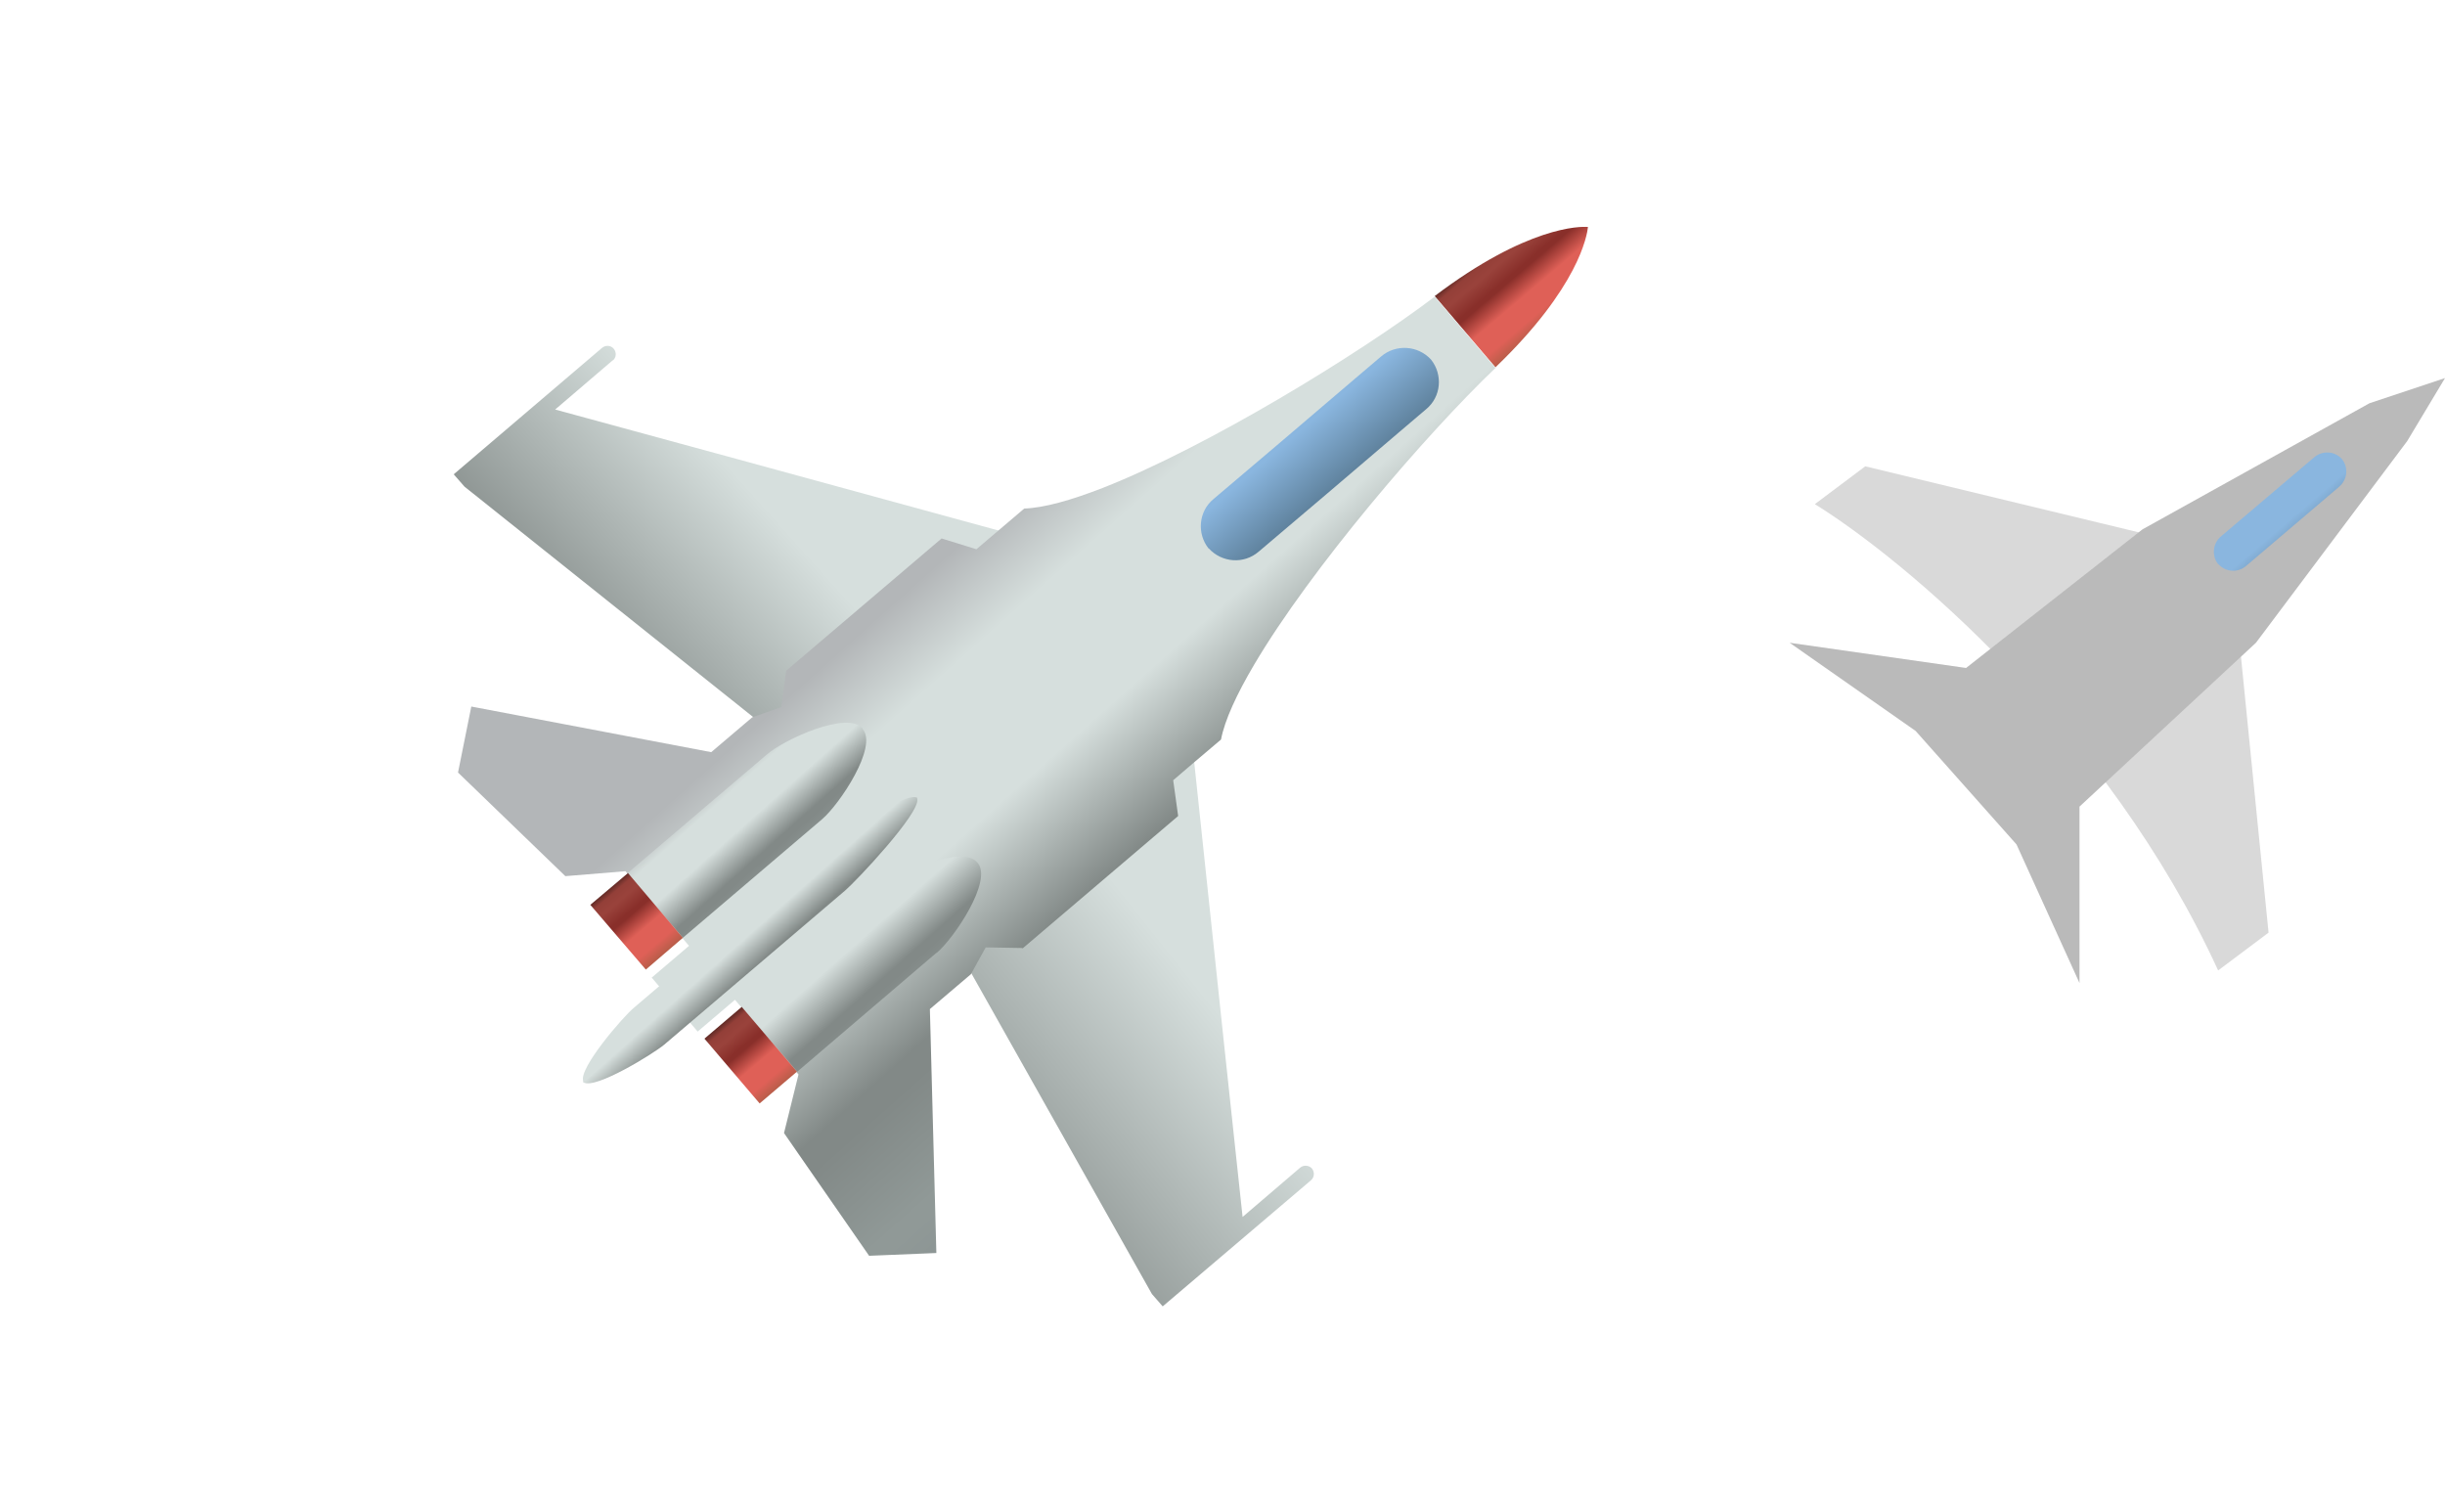 <svg width="97" height="60" viewBox="0 0 97 60" fill="none" xmlns="http://www.w3.org/2000/svg">
<path d="M88 38.5C83.6 28.9 75.5 22.167 72 20L74 18.5L88.5 22L90 37L88 38.5Z" fill="#D9D9D9"/>
<path d="M82.5 39L80 33.5L76 29L71 25.5L78 26.5L85 21L94 16L97 15L95.5 17.5L89.5 25.5L82.5 32V39Z" fill="#BABABA"/>
<path d="M88 22.382C87.74 22.052 87.78 21.562 88.11 21.282L91.81 18.142C92.14 17.862 92.63 17.892 92.91 18.212C93.18 18.542 93.13 19.032 92.8 19.312L89.11 22.452C88.78 22.732 88.3 22.702 88.01 22.382H88Z" fill="url(#paint0_linear_10677_11522)"/>
<path d="M24.313 14.29L22.025 16.247L28.901 18.119L39.778 21.092L38.653 22.059L37.319 21.655L31.324 26.745L31.128 28.152L30.015 28.555L18.428 19.306L18 18.817L23.885 13.8C24.02 13.69 24.228 13.69 24.35 13.837C24.46 13.972 24.46 14.18 24.313 14.302V14.29Z" fill="url(#paint1_linear_10677_11522)"/>
<path d="M45.7 51.337L38.432 38.429L39.007 37.402L40.426 37.426L46.422 32.336L46.226 30.954L47.351 29.987L48.538 41.194L49.297 48.279L51.585 46.321C51.719 46.211 51.927 46.223 52.05 46.358C52.16 46.504 52.148 46.7 52.013 46.822L46.128 51.827L45.7 51.337Z" fill="url(#paint2_linear_10677_11522)"/>
<path d="M59.33 14.571L56.919 11.745C60.59 8.968 62.682 8.98 63 9.004C62.964 9.335 62.633 11.402 59.33 14.571Z" fill="url(#paint3_linear_10677_11522)"/>
<path d="M40.561 37.61L39.105 37.585L38.518 38.65L36.891 40.032L37.148 49.71L34.48 49.82L31.104 44.951L31.679 42.626C31.507 42.43 29.305 39.836 29.158 39.665L27.678 40.925C27.678 40.925 26.43 39.457 25.855 38.784L27.335 37.524L24.815 34.563L22.429 34.759L18.171 30.648L18.698 28.03L28.216 29.84L29.843 28.458L30.994 28.054L31.189 26.61L37.356 21.362L38.738 21.79C38.738 21.79 40.304 20.456 40.635 20.175C41.418 20.15 42.494 19.845 43.755 19.355C47.89 17.728 53.848 14.094 56.919 11.77L59.33 14.596C56.552 17.251 52.001 22.561 49.75 26.378C49.065 27.54 48.587 28.568 48.441 29.339C48.098 29.62 46.544 30.954 46.544 30.954L46.74 32.373L40.574 37.622H40.561V37.61ZM49.97 21.949C49.383 22.451 48.514 22.389 47.988 21.827L47.939 21.778C47.462 21.178 47.535 20.297 48.135 19.808L54.766 14.155C55.353 13.654 56.234 13.715 56.748 14.278L56.797 14.327C57.274 14.926 57.201 15.807 56.601 16.296L49.97 21.949Z" fill="url(#paint4_linear_10677_11522)"/>
<path d="M47.951 21.765C47.474 21.166 47.548 20.285 48.147 19.795L50.814 17.532L53.726 15.048L54.791 14.143C55.378 13.641 56.259 13.702 56.773 14.265C57.25 14.865 57.176 15.745 56.577 16.235L55.513 17.14L52.601 19.624L49.933 21.887C49.346 22.389 48.477 22.328 47.951 21.753V21.765Z" fill="url(#paint5_linear_10677_11522)"/>
<path d="M32.621 32.495L27.09 37.206L24.9 34.637L30.431 29.926C31.128 29.327 33.624 28.189 34.223 28.898V28.923C34.835 29.62 33.318 31.896 32.621 32.495Z" fill="url(#paint6_linear_10677_11522)"/>
<path d="M23.139 42.895C22.943 42.381 24.742 40.313 25.145 39.983L32.327 33.866C32.731 33.523 35.839 31.406 36.365 31.639C36.365 31.639 36.377 31.639 36.389 31.651C36.389 31.651 36.389 31.676 36.389 31.688C36.536 32.238 33.942 34.979 33.538 35.322L26.357 41.439C25.953 41.782 23.628 43.225 23.151 42.944L26.773 39.861L23.139 42.956C23.139 42.956 23.139 42.944 23.139 42.932C23.139 42.932 23.139 42.919 23.127 42.895H23.139Z" fill="url(#paint7_linear_10677_11522)"/>
<path d="M27.09 37.206L25.622 38.466L23.42 35.897L24.913 34.637L27.09 37.206Z" fill="url(#paint8_linear_10677_11522)"/>
<path d="M37.147 37.805L31.63 42.516L29.439 39.946L34.97 35.236C35.667 34.636 38.163 33.498 38.763 34.208L38.787 34.233C39.386 34.93 37.869 37.206 37.16 37.805H37.147Z" fill="url(#paint9_linear_10677_11522)"/>
<path d="M31.617 42.516L30.137 43.776L27.947 41.206L29.427 39.946L31.617 42.516Z" fill="url(#paint10_linear_10677_11522)"/>
<defs>
<linearGradient id="paint0_linear_10677_11522" x1="95.308" y1="24.096" x2="89.495" y2="17.298" gradientUnits="userSpaceOnUse">
<stop stop-color="#3B4B62"/>
<stop offset="0.07" stop-color="#597793"/>
<stop offset="0.17" stop-color="#5D7E99"/>
<stop offset="0.19" stop-color="#5D7E99"/>
<stop offset="0.36" stop-color="#527289"/>
<stop offset="0.4" stop-color="#527289"/>
<stop offset="0.62" stop-color="#8AB6DF"/>
<stop offset="0.68" stop-color="#8AB6DF"/>
<stop offset="0.85" stop-color="#8AB6DF"/>
<stop offset="1" stop-color="#7482B8"/>
</linearGradient>
<linearGradient id="paint1_linear_10677_11522" x1="8.507" y1="38.177" x2="42.541" y2="7.704" gradientUnits="userSpaceOnUse">
<stop stop-color="#5B6262"/>
<stop offset="0.07" stop-color="#8A9393"/>
<stop offset="0.17" stop-color="#909997"/>
<stop offset="0.19" stop-color="#909997"/>
<stop offset="0.36" stop-color="#828987"/>
<stop offset="0.4" stop-color="#828987"/>
<stop offset="0.62" stop-color="#D6DFDD"/>
<stop offset="0.68" stop-color="#D6DFDD"/>
<stop offset="0.85" stop-color="#D6DFDD"/>
<stop offset="1" stop-color="#B3B6B8"/>
</linearGradient>
<linearGradient id="paint2_linear_10677_11522" x1="38.172" y1="47.741" x2="59.272" y2="30.985" gradientUnits="userSpaceOnUse">
<stop stop-color="#828987"/>
<stop offset="0.47" stop-color="#D6DFDD"/>
<stop offset="0.6" stop-color="#D6DFDD"/>
<stop offset="0.82" stop-color="#D6DFDD"/>
<stop offset="1" stop-color="#B3B6B8"/>
</linearGradient>
<linearGradient id="paint3_linear_10677_11522" x1="59.394" y1="9.624" x2="61.809" y2="12.464" gradientUnits="userSpaceOnUse">
<stop stop-color="#622B26"/>
<stop offset="0.07" stop-color="#933F38"/>
<stop offset="0.17" stop-color="#99423B"/>
<stop offset="0.19" stop-color="#99423B"/>
<stop offset="0.36" stop-color="#892F2A"/>
<stop offset="0.4" stop-color="#892F2A"/>
<stop offset="0.62" stop-color="#DF6057"/>
<stop offset="0.68" stop-color="#DF6057"/>
<stop offset="0.85" stop-color="#DF6057"/>
<stop offset="1" stop-color="#B85D49"/>
</linearGradient>
<linearGradient id="paint4_linear_10677_11522" x1="53.044" y1="38.994" x2="37.79" y2="21.846" gradientUnits="userSpaceOnUse">
<stop stop-color="#5B6262"/>
<stop offset="0.07" stop-color="#8A9393"/>
<stop offset="0.17" stop-color="#909997"/>
<stop offset="0.19" stop-color="#909997"/>
<stop offset="0.36" stop-color="#828987"/>
<stop offset="0.4" stop-color="#828987"/>
<stop offset="0.62" stop-color="#D6DFDD"/>
<stop offset="0.68" stop-color="#D6DFDD"/>
<stop offset="0.85" stop-color="#D6DFDD"/>
<stop offset="1" stop-color="#B3B6B8"/>
</linearGradient>
<linearGradient id="paint5_linear_10677_11522" x1="57.891" y1="24.408" x2="47.754" y2="12.551" gradientUnits="userSpaceOnUse">
<stop stop-color="#3B4B62"/>
<stop offset="0.07" stop-color="#597793"/>
<stop offset="0.17" stop-color="#5D7E99"/>
<stop offset="0.19" stop-color="#5D7E99"/>
<stop offset="0.36" stop-color="#527289"/>
<stop offset="0.4" stop-color="#527289"/>
<stop offset="0.62" stop-color="#8AB6DF"/>
<stop offset="0.68" stop-color="#8AB6DF"/>
<stop offset="0.85" stop-color="#8AB6DF"/>
<stop offset="1" stop-color="#7482B8"/>
</linearGradient>
<linearGradient id="paint6_linear_10677_11522" x1="32.43" y1="35.015" x2="28.53" y2="30.637" gradientUnits="userSpaceOnUse">
<stop stop-color="#5B6262"/>
<stop offset="0.07" stop-color="#8A9393"/>
<stop offset="0.17" stop-color="#909997"/>
<stop offset="0.19" stop-color="#909997"/>
<stop offset="0.36" stop-color="#828987"/>
<stop offset="0.4" stop-color="#828987"/>
<stop offset="0.62" stop-color="#D6DFDD"/>
<stop offset="0.68" stop-color="#D6DFDD"/>
<stop offset="0.85" stop-color="#D6DFDD"/>
<stop offset="1" stop-color="#B3B6B8"/>
</linearGradient>
<linearGradient id="paint7_linear_10677_11522" x1="31.744" y1="39.498" x2="28.365" y2="35.701" gradientUnits="userSpaceOnUse">
<stop stop-color="#5B6262"/>
<stop offset="0.07" stop-color="#8A9393"/>
<stop offset="0.17" stop-color="#909997"/>
<stop offset="0.19" stop-color="#909997"/>
<stop offset="0.36" stop-color="#828987"/>
<stop offset="0.4" stop-color="#828987"/>
<stop offset="0.62" stop-color="#D6DFDD"/>
<stop offset="0.68" stop-color="#D6DFDD"/>
<stop offset="0.85" stop-color="#D6DFDD"/>
<stop offset="1" stop-color="#B3B6B8"/>
</linearGradient>
<linearGradient id="paint8_linear_10677_11522" x1="24.169" y1="35.259" x2="26.358" y2="37.83" gradientUnits="userSpaceOnUse">
<stop stop-color="#622B26"/>
<stop offset="0.07" stop-color="#933F38"/>
<stop offset="0.17" stop-color="#99423B"/>
<stop offset="0.19" stop-color="#99423B"/>
<stop offset="0.36" stop-color="#892F2A"/>
<stop offset="0.4" stop-color="#892F2A"/>
<stop offset="0.62" stop-color="#DF6057"/>
<stop offset="0.68" stop-color="#DF6057"/>
<stop offset="0.85" stop-color="#DF6057"/>
<stop offset="1" stop-color="#B85D49"/>
</linearGradient>
<linearGradient id="paint9_linear_10677_11522" x1="37.451" y1="40.87" x2="32.221" y2="34.989" gradientUnits="userSpaceOnUse">
<stop stop-color="#5B6262"/>
<stop offset="0.07" stop-color="#8A9393"/>
<stop offset="0.17" stop-color="#909997"/>
<stop offset="0.19" stop-color="#909997"/>
<stop offset="0.36" stop-color="#828987"/>
<stop offset="0.4" stop-color="#828987"/>
<stop offset="0.62" stop-color="#D6DFDD"/>
<stop offset="0.68" stop-color="#D6DFDD"/>
<stop offset="0.85" stop-color="#D6DFDD"/>
<stop offset="1" stop-color="#B3B6B8"/>
</linearGradient>
<linearGradient id="paint10_linear_10677_11522" x1="28.703" y1="40.575" x2="30.892" y2="43.154" gradientUnits="userSpaceOnUse">
<stop stop-color="#622B26"/>
<stop offset="0.07" stop-color="#933F38"/>
<stop offset="0.17" stop-color="#99423B"/>
<stop offset="0.19" stop-color="#99423B"/>
<stop offset="0.36" stop-color="#892F2A"/>
<stop offset="0.4" stop-color="#892F2A"/>
<stop offset="0.62" stop-color="#DF6057"/>
<stop offset="0.68" stop-color="#DF6057"/>
<stop offset="0.85" stop-color="#DF6057"/>
<stop offset="1" stop-color="#B85D49"/>
</linearGradient>
</defs>
</svg>
